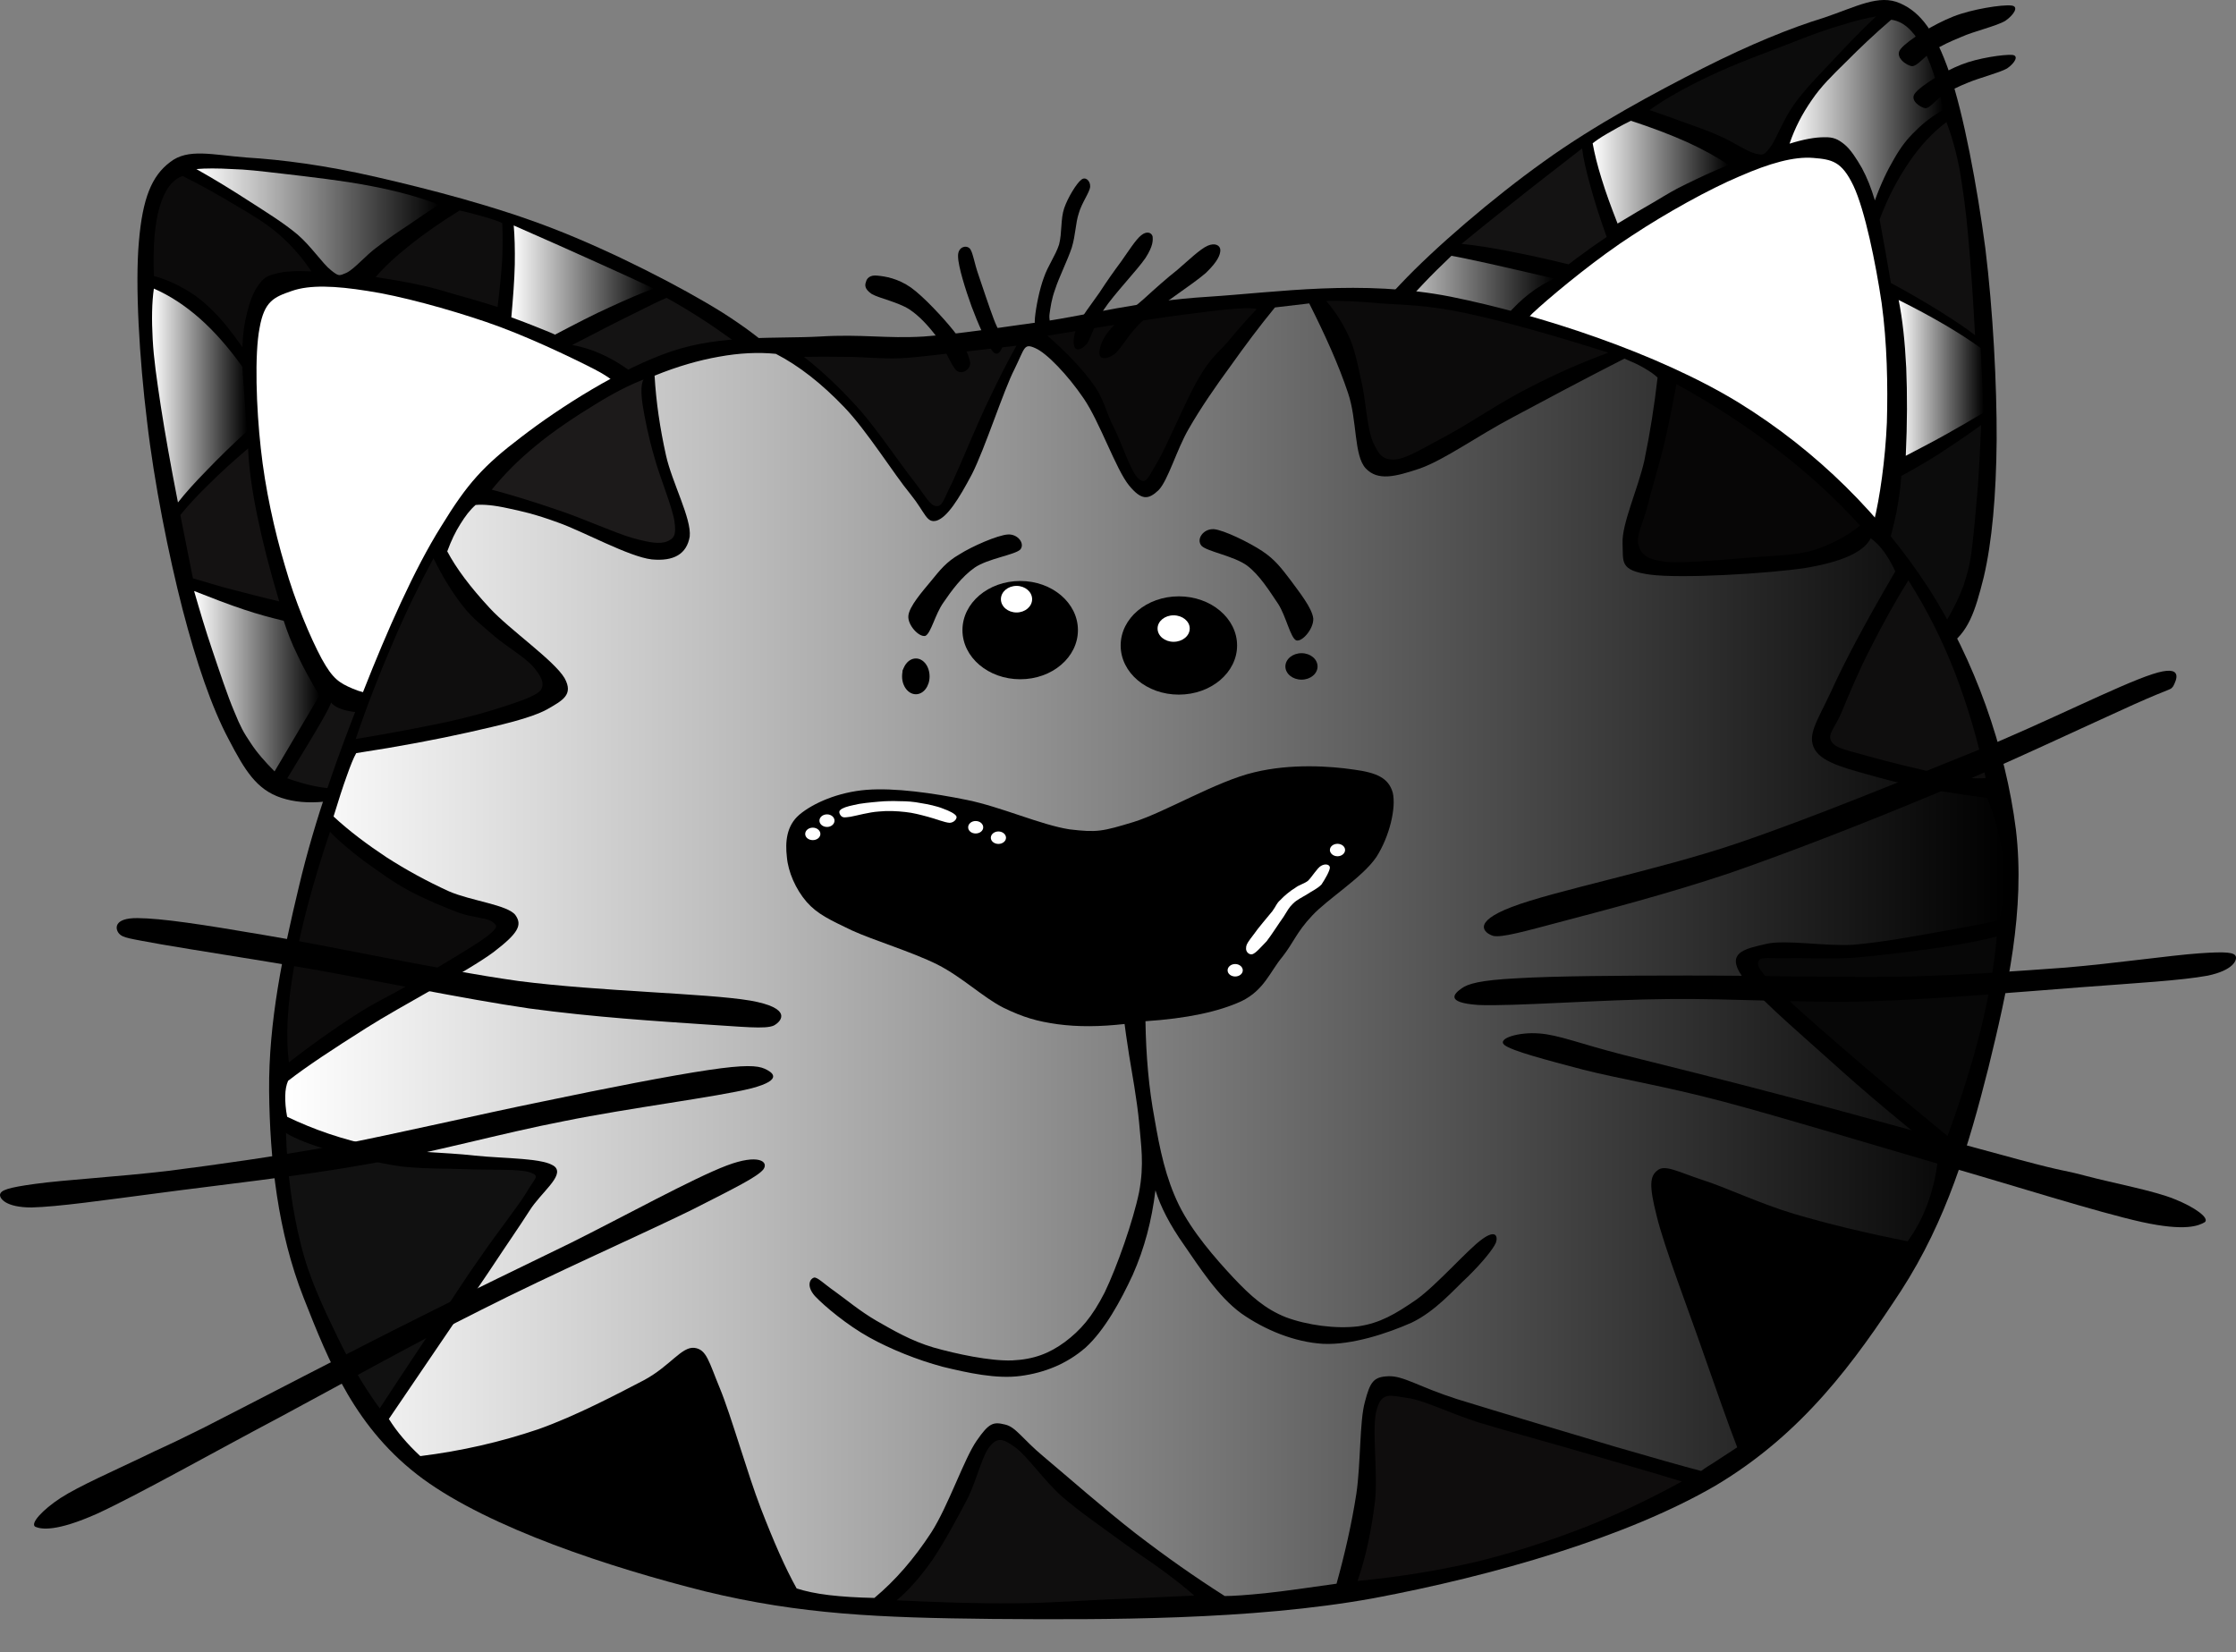 <?xml version="1.0"?><svg width="480.638" height="355.117" xmlns="http://www.w3.org/2000/svg">
 <rect width="100%" height="100%" fill="#808080" stroke="none"/>
 <title>Kitty</title>
 <defs>
  <linearGradient id="svg_1">
   <stop offset="0" stop-color="#FF0000"/>
   <stop offset="1" stop-color="#00ffff"/>
  </linearGradient>
  <linearGradient id="svg_2">
   <stop offset="0" stop-color="#ffffff"/>
   <stop offset="1" stop-color="#000000"/>
  </linearGradient>
  <linearGradient id="svg_3">
   <stop offset="0" stop-color="#ffffff"/>
   <stop offset="1" stop-color="#000000"/>
  </linearGradient>
  <linearGradient id="svg_4">
   <stop offset="0" stop-color="#ffffff"/>
   <stop offset="1" stop-color="#000000"/>
  </linearGradient>
  <linearGradient id="svg_5">
   <stop offset="0" stop-color="#ffffff"/>
   <stop offset="1" stop-color="#000000"/>
  </linearGradient>
  <linearGradient id="svg_6">
   <stop offset="0" stop-color="#ffffff"/>
   <stop offset="1" stop-color="#000000"/>
  </linearGradient>
  <linearGradient id="svg_7">
   <stop offset="0" stop-color="#ffffff"/>
   <stop offset="1" stop-color="#000000"/>
  </linearGradient>
  <linearGradient id="svg_8">
   <stop offset="0" stop-color="#ffffff"/>
   <stop offset="1" stop-color="#000000"/>
  </linearGradient>
  <linearGradient id="svg_9">
   <stop offset="0" stop-color="#ffffff"/>
   <stop offset="1" stop-color="#000000"/>
  </linearGradient>
  <linearGradient id="svg_10">
   <stop offset="0" stop-color="#ffffff"/>
   <stop offset="1" stop-color="#000000"/>
  </linearGradient>
 </defs>
 <g>
  <title>Layer 1</title>
  <path fill="black" fill-rule="evenodd" id="path5" d="m288.545,80.247c1.174,-5.255 5.179,-11.583 12.501,-19.185c7.271,-7.73 19.873,-18.547 30.817,-26.354c10.894,-7.857 24.007,-14.873 34.211,-20.052c10.154,-5.127 18.803,-8.648 26.047,-10.868c7.016,-2.373 11.761,-5.103 16.302,-3.086c4.439,1.938 7.552,6.097 10.613,14.924c3.062,8.878 5.97,24.466 7.729,37.808c1.634,13.292 2.475,29.21 2.424,41.149c-0.102,11.889 -0.994,21.915 -2.78,29.491c-1.862,7.399 -3.266,11.939 -7.96,15.001c-4.771,2.985 -11.454,4.006 -20.358,3.062l0,0c-10.357,-18.036 -24.363,-31.787 -42.705,-42.247c-18.47,-10.433 -40.359,-16.786 -66.841,-19.643l0,0z"/>
  <path fill="url(#svg_10)" fill-rule="evenodd" id="path7" d="m293.214,77.542c2.016,-3.52 4.516,-7.041 7.704,-10.842c3.138,-3.853 6.761,-7.628 11.072,-11.71l0,0c1.556,0.255 4.031,0.791 7.806,1.608c3.726,0.816 8.369,1.913 14.313,3.291l0,0c-3.647,1.632 -7.092,4.235 -10.229,7.909c-3.24,3.673 -6.021,8.189 -8.726,13.929l0,0c-5.995,-0.969 -10.689,-1.836 -14.389,-2.5c-3.724,-0.741 -6.147,-1.302 -7.551,-1.685l0,0z"/>
  <path fill="#141313" fill-rule="evenodd" id="path9" d="m340.079,31.902c-5.919,4.593 -10.995,8.521 -15.333,11.99c-4.336,3.444 -7.831,6.251 -10.586,8.521l0,0c2.883,0.306 6.198,0.791 10.051,1.556c3.852,0.74 8.139,1.658 12.96,2.857l0,0c1.097,-0.842 2.22,-1.708 3.647,-2.704c1.378,-1.046 2.857,-2.015 4.542,-3.188l0,0c-1.48,-4.133 -2.603,-7.653 -3.47,-10.842c-0.893,-3.24 -1.53,-5.868 -1.811,-8.19l0,0z"/>
  <path fill="url(#svg_7)" fill-rule="evenodd" id="path11" d="m350.564,25.958c-2.117,1.046 -3.801,2.015 -5.153,2.806c-1.378,0.791 -2.397,1.505 -3.062,2.041l0,0c0.408,2.245 1.021,4.771 1.939,7.679c0.867,2.857 2.04,6.046 3.418,9.567l0,0c2.985,-1.811 5.688,-3.393 8.215,-4.847c2.424,-1.454 4.107,-2.5 6.709,-3.725c2.603,-1.275 5.537,-2.653 8.904,-4.031l0,0c-2.449,-1.684 -5.409,-3.316 -8.878,-4.898c-3.52,-1.582 -7.551,-3.112 -12.092,-4.592l0,0z"/>
  <path fill="#0c0c0c" fill-rule="evenodd" id="path13" d="m354.569,23.662c3.495,-2.5 7.679,-4.847 12.935,-7.322c5.153,-2.525 13.266,-5.46 18.037,-7.322c4.693,-1.836 7.347,-2.78 10.306,-3.622c2.985,-0.944 5.357,-1.531 7.424,-1.862l0,0c-3.367,3.138 -6.353,6.301 -9.337,9.49c-3.011,3.189 -6.046,6.25 -8.316,9.465c-2.245,3.112 -3.75,7.321 -5.103,9.184c-1.352,1.684 -1.505,1.76 -3.214,1.326c-1.889,-0.459 -5,-2.653 -7.552,-3.725c-2.603,-1.173 -5.052,-2.015 -7.628,-2.934c-2.577,-0.943 -5,-1.836 -7.552,-2.678l0,0z"/>
  <path fill="url(#svg_8)" fill-rule="evenodd" id="path15" d="m406.51,4.248c-3.673,3.164 -6.812,6.148 -9.694,9.056c-2.934,2.883 -5.357,5.23 -7.373,8.215c-2.066,2.984 -3.622,5.969 -4.77,9.362l0,0c3.061,-0.944 5.535,-1.403 7.525,-1.378c1.913,-0.051 2.856,0.409 4.209,1.48c1.378,1.097 2.653,3.113 3.827,5.153c1.097,2.041 1.989,4.26 2.78,6.939l0,0c1.275,-3.521 2.653,-6.429 4.133,-8.93c1.403,-2.474 2.807,-4.312 4.592,-5.995c1.761,-1.811 3.725,-3.239 5.995,-4.566l0,0c-1.352,-6.2 -2.959,-10.792 -4.821,-14.057c-1.913,-3.238 -3.979,-4.999 -6.403,-5.279l0,0z"/>
  <path fill="#111010" fill-rule="evenodd" id="path17" d="m418.399,26.239c-3.036,2.295 -5.612,5.076 -8.036,8.623c-2.398,3.521 -4.541,7.525 -6.327,12.296l0,0c0.408,2.5 0.868,4.694 1.276,7.066c0.407,2.296 0.79,4.465 1.147,6.607l0,0c3.954,2.118 7.398,4.159 10.435,6.021c2.984,1.914 5.535,3.521 7.653,5.204l0,0c-0.435,-8.164 -0.919,-15.103 -1.454,-21.021c-0.511,-5.97 -1.148,-10.179 -1.813,-14.312c-0.789,-4.208 -1.784,-7.576 -2.881,-10.484l0,0z"/>
  <path fill="url(#svg_9)" fill-rule="evenodd" id="path19" d="m425.751,74.813l0.663,13.853l0,0c-2.449,1.454 -4.975,2.959 -7.781,4.516c-2.806,1.581 -5.766,3.112 -8.979,4.796l0,0c0.331,-7.118 0.331,-13.215 0.102,-18.878c-0.28,-5.664 -0.791,-10.409 -1.633,-14.618l0,0c3.75,1.862 6.99,3.622 10.001,5.383c2.959,1.759 5.408,3.315 7.627,4.948l0,0z"/>
  <path fill="#0c0c0c" fill-rule="evenodd" id="path21" d="m425.848,91.369c-0.179,4.465 -0.383,8.776 -0.714,13.419c-0.383,4.566 -0.867,10.204 -1.353,13.853c-0.484,3.495 -0.97,4.848 -1.735,7.296c-0.893,2.398 -2.066,4.822 -3.521,7.271l0,0l-13.342,-13.47l0,0c1.021,-3.495 1.837,-6.608 2.448,-9.542c0.562,-2.959 0.919,-5.562 1.071,-7.908l0,0c2.348,-1.225 4.874,-2.73 7.782,-4.516c2.885,-1.887 5.971,-3.928 9.364,-6.403l0,0z"/>
  <path fill="#ffffff" fill-rule="evenodd" id="path23" d="m403.168,121.779c-0.612,1.148 -1.939,2.169 -4.082,3.062c-2.169,0.867 -5.128,1.607 -8.878,2.22l0,0c1.99,2.066 3.75,4.184 5.18,6.353c1.402,2.168 2.576,4.312 3.418,6.53l0,0c2.423,0.766 4.924,0.816 7.908,0.052c2.959,-0.816 5.995,-2.348 9.516,-4.694l0,0c-4.388,-4.312 -7.628,-7.475 -9.821,-9.771c-2.195,-2.273 -3.241,-3.523 -3.241,-3.752l0,0z"/>
  <path fill="#ffffff" fill-rule="evenodd" id="path25" d="m387.632,123.896c4.362,-0.638 7.653,-1.888 10.255,-3.852c2.501,-1.99 3.546,-3.036 4.898,-7.857c1.275,-5.001 2.475,-13.496 2.807,-21.354c0.229,-7.959 0.051,-17.143 -1.123,-25.69c-1.275,-8.572 -3.597,-20 -6.071,-25.23c-2.525,-5.255 -4.592,-5.638 -8.648,-5.97c-4.133,-0.332 -9.338,1.123 -15.817,3.954c-6.556,2.756 -15.843,7.935 -23.036,12.68c-7.322,4.72 -15.69,11.582 -20.078,15.485c-4.311,3.776 -3.878,4.745 -5.791,7.322c-1.99,2.576 -3.928,5.103 -5.918,7.857l0,0c8.266,2.398 15.842,5.077 23.139,7.934c7.271,2.781 13.75,5.357 20.128,9.21c6.327,3.877 13.189,9.644 17.526,13.954c4.209,4.286 6.785,8.037 7.729,11.557l0,0z"/>
  <path fill-rule="evenodd" id="path31" d="m415.668,10.855c1.658,-1.072 3.419,-1.888 5.971,-2.934c2.576,-1.174 7.551,-2.321 9.413,-3.443c1.786,-1.225 3.062,-3.139 1.275,-3.292c-1.964,-0.23 -8.521,0.791 -12.475,2.372c-4.107,1.608 -9.694,5.026 -11.251,6.915c-1.53,1.734 1.25,3.673 2.424,3.75c1.2,-0.025 2.781,-2.296 4.643,-3.368l0,0z"/>
  <path fill-rule="evenodd" id="path33" d="m417.914,20.294c1.506,-0.918 2.985,-1.684 5.23,-2.577c2.296,-0.969 6.633,-2.066 8.291,-3.01c1.607,-1.097 2.628,-2.755 1.098,-2.908c-1.786,-0.128 -7.398,0.663 -10.945,2.091c-3.622,1.403 -8.521,4.414 -9.873,6.072c-1.377,1.582 1.098,3.138 2.118,3.291c1.045,0.078 2.474,-2.091 4.081,-2.959l0,0z"/>
  <path fill="black" fill-rule="evenodd" id="path35" d="m172.188,82.797c-2.398,-4.847 -7.934,-9.898 -16.812,-15.562c-9.005,-5.638 -23.828,-13.19 -36.303,-18.037c-12.577,-4.898 -26.965,-8.571 -38.063,-11.123c-11.123,-2.576 -20.46,-3.75 -27.91,-4.209c-7.449,-0.561 -12.705,-2.066 -16.557,0.995c-3.929,2.959 -5.893,7.755 -6.684,17.042c-0.842,9.363 0.102,25.23 1.735,38.547c1.53,13.317 4.668,28.931 7.653,40.538c2.985,11.48 6.25,21.047 9.898,27.909c3.495,6.71 5.995,10.843 11.353,12.603c5.357,1.761 12.093,1.098 20.511,-1.989l0,0c5.612,-20.001 15.792,-36.762 31.124,-51.38c15.332,-14.618 35.054,-26.098 60.055,-35.334l0,0z"/>
  <path fill="#141313" fill-rule="evenodd" id="path37" d="m166.984,81.318c-2.882,-2.909 -6.122,-5.791 -10.128,-8.648c-4.031,-2.908 -8.418,-5.791 -13.572,-8.648l0,0c-1.455,0.587 -3.75,1.735 -7.169,3.444c-3.47,1.684 -7.679,3.877 -13.113,6.684l0,0c3.929,0.714 7.883,2.373 11.863,5.179c3.929,2.781 7.883,6.505 11.863,11.378l0,0c5.587,-2.449 9.873,-4.362 13.343,-5.944c3.393,-1.583 5.663,-2.731 6.913,-3.445l0,0z"/>
  <path fill="url(#svg_5)" fill-rule="evenodd" id="path39" d="m110.425,48.459c6.837,3.011 12.73,5.613 17.782,7.909c5.025,2.245 9.107,4.133 12.347,5.664l0,0c-2.755,0.97 -5.816,2.321 -9.388,3.955c-3.623,1.632 -7.475,3.647 -11.863,5.944l0,0c-1.224,-0.587 -2.653,-1.097 -4.184,-1.735c-1.632,-0.637 -3.265,-1.301 -5.204,-1.99l0,0c0.383,-4.363 0.664,-8.011 0.74,-11.353c0.051,-3.343 -0.026,-6.072 -0.23,-8.394l0,0z"/>
  <path fill="#0f0e0e" fill-rule="evenodd" id="path41" d="m98.792,45.245c2.271,0.485 4.133,1.046 5.689,1.479c1.53,0.434 2.653,0.842 3.469,1.225l0,0c0.127,2.271 0.127,4.873 0,7.909c-0.204,3.01 -0.536,6.352 -0.995,10.128l0,0c-3.367,-1.072 -6.378,-1.939 -9.133,-2.705c-2.883,-0.841 -4.541,-1.378 -7.424,-1.99c-2.934,-0.664 -6.021,-1.173 -9.643,-1.735l0,0c1.913,-2.245 4.388,-4.516 7.423,-6.914c3.037,-2.448 6.481,-4.821 10.614,-7.397l0,0z"/>
  <path fill="url(#svg_4)" fill-rule="evenodd" id="path43" d="m94.354,43.995c-3.98,-1.531 -8.725,-2.883 -14.338,-3.954c-5.74,-1.148 -14.159,-2.118 -19.261,-2.705c-5.103,-0.587 -7.807,-0.918 -10.868,-0.995c-3.112,-0.178 -5.638,-0.178 -7.679,0l0,0c3.979,2.245 7.679,4.516 11.378,6.914c3.648,2.347 7.373,4.643 10.383,7.169c2.908,2.5 5.332,6.199 7.168,7.653c1.735,1.377 1.735,1.25 3.444,0.51c1.659,-0.842 4.159,-3.802 6.429,-5.434c2.168,-1.684 4.388,-3.214 6.659,-4.694c2.22,-1.505 4.414,-3.062 6.685,-4.464l0,0z"/>
  <path fill="#0c0b0b" fill-rule="evenodd" id="path45" d="m39.249,37.821c4.312,2.168 8.113,4.311 11.607,6.429c3.47,2.041 6.429,3.801 9.159,6.174c2.678,2.347 4.949,4.949 6.913,7.908l0,0c-3.214,-0.153 -5.766,-0.024 -7.653,0.485c-1.913,0.459 -2.729,1.02 -3.725,2.475c-1.071,1.403 -1.888,3.648 -2.449,5.944c-0.586,2.271 -0.918,4.643 -0.995,7.398l0,0c-2.143,-3.062 -4.133,-5.613 -6.174,-7.654c-2.118,-2.117 -3.776,-3.418 -5.944,-4.694c-2.168,-1.275 -4.439,-2.295 -6.914,-2.959l0,0c-0.229,-6.404 0.179,-11.148 1.225,-14.822c1.072,-3.623 2.628,-5.817 4.95,-6.684l0,0z"/>
  <path fill="url(#svg_3)" fill-rule="evenodd" id="path47" d="m33.075,62.031c3.393,1.48 6.684,3.623 9.873,6.429c3.189,2.832 6.174,6.225 9.159,10.383l0,0c0.102,2.5 0.357,4.796 0.484,7.169c0.205,2.271 0.281,4.49 0.51,6.658l0,0c-3.368,3.087 -6.123,5.791 -8.648,8.419c-2.5,2.551 -4.567,4.821 -6.2,6.914l0,0c-1.582,-8.087 -2.781,-14.848 -3.699,-20.767c-0.893,-5.944 -1.505,-10.103 -1.734,-14.337c-0.23,-4.21 -0.179,-7.832 0.255,-10.868l0,0z"/>
  <path fill="#141212" fill-rule="evenodd" id="path49" d="m38.764,110.708l2.704,13.598l0,0c2.705,0.765 5.485,1.684 8.648,2.475c3.087,0.765 6.353,1.684 9.899,2.474l0,0c-2.042,-6.811 -3.572,-12.781 -4.694,-18.291c-1.148,-5.511 -1.812,-10.333 -1.99,-14.567l0,0c-3.24,2.755 -5.944,5.205 -8.394,7.653c-2.499,2.422 -4.464,4.539 -6.173,6.658l0,0z"/>
  <path fill="url(#svg_6)" fill-rule="evenodd" id="path51" d="m41.723,127.035c1.225,4.26 2.475,8.47 3.955,12.832c1.479,4.362 3.24,9.72 4.694,13.113c1.326,3.265 1.99,4.464 3.469,6.658c1.403,2.168 3.164,4.133 5.179,6.174l0,0l9.644,-16.302l0,0c-1.888,-3.164 -3.418,-5.944 -4.694,-8.648c-1.352,-2.755 -2.245,-5.128 -2.985,-7.424l0,0c-2.627,-0.638 -5.408,-1.353 -8.648,-2.449c-3.241,-1.072 -6.711,-2.424 -10.614,-3.954l0,0z"/>
  <path fill="#141313" fill-rule="evenodd" id="path53" d="m71.138,150.99c0.816,0.995 2.347,1.658 4.694,1.99c2.296,0.331 5.306,0.331 9.133,0l0,0c-1.479,2.525 -2.602,4.924 -3.469,7.397c-0.893,2.449 -1.429,4.771 -1.709,7.169l0,0c-2.143,1.327 -4.668,2.016 -7.679,1.965c-3.036,-0.077 -6.455,-0.816 -10.358,-2.22l0,0c3.214,-5.281 5.562,-9.107 7.143,-11.863c1.582,-2.729 2.296,-4.209 2.245,-4.438l0,0z"/>
  <path fill="#ffffff" fill-rule="evenodd" id="path55" d="m86.7,149.255c-4.414,0.459 -7.908,0.051 -10.868,-1.225c-2.934,-1.251 -4.312,-2.117 -6.684,-6.43c-2.449,-4.566 -5.74,-12.348 -7.909,-20c-2.271,-7.603 -4.26,-16.659 -5.179,-25.206c-0.97,-8.623 -1.377,-20.256 -0.255,-25.945c1.021,-5.715 3.061,-6.582 6.914,-7.909c3.852,-1.352 9.286,-1.123 16.302,0c6.99,1.046 17.22,3.852 25.46,6.658c8.138,2.756 18.036,7.476 23.215,10.128c5.051,2.602 4.898,3.673 7.424,5.689c2.5,2.015 5.051,3.979 7.653,6.173l0,0c-7.5,4.363 -14.108,8.776 -20.511,13.343c-6.403,4.49 -12.169,8.521 -17.297,13.853c-5.23,5.306 -10.51,12.577 -13.572,17.781c-3.06,5.181 -4.591,9.442 -4.693,13.09l0,0z"/>
  <path fill="black" fill-rule="evenodd" id="path67" d="m224.028,69.149c-10.23,1.403 -17.552,2.602 -25.512,3.189c-8.062,0.484 -13.24,-0.561 -22.322,0c-9.184,0.51 -21.124,-0.459 -31.889,3.189c-10.817,3.648 -23.879,11.965 -32.196,18.368c-8.266,6.276 -11.633,10.026 -17.271,19.235c-5.791,9.21 -11.608,22.425 -16.761,35.512c-5.204,13.012 -10.409,27.451 -13.827,41.941c-3.444,14.389 -6.531,29.032 -6.404,43.931c0.153,14.821 1.862,30.308 7.398,44.39c5.51,13.98 11.174,28.318 25.665,38.981c14.542,10.612 40.053,19.006 60.691,24.185c20.512,4.976 37.527,5.664 61.661,5.919c24.109,0.179 55.742,0.307 81.917,-4.439c26.072,-4.897 54.39,-13.087 73.523,-24.185c18.93,-11.25 30.053,-26.838 39.951,-41.94c9.796,-15.154 14.541,-31.2 18.751,-47.859c4.106,-16.761 7.984,-33.956 5.918,-51.304c-2.22,-17.449 -8.802,-36.328 -18.751,-51.813c-10.103,-15.511 -23.751,-29.389 -40.946,-39.977c-17.373,-10.586 -42.526,-18.801 -61.687,-22.679c-19.209,-3.801 -37.527,-0.944 -52.298,0c-14.794,0.916 -25.356,3.851 -35.611,5.356l0,0z"/>
  <path fill="url(#svg_2)" fill-rule="evenodd" id="path69" d="m102.236,108.539c-1.225,1.071 -2.22,2.398 -3.266,4.082c-1.046,1.633 -1.99,3.597 -2.832,5.894l0,0c1.938,3.647 4.898,7.627 9.158,12.22c4.26,4.617 13.878,11.275 16.073,15.052c1.964,3.571 -0.434,4.771 -3.853,6.734c-3.521,1.889 -9.847,3.317 -16.71,4.873c-6.863,1.53 -14.874,3.062 -24.236,4.49l0,0c-0.562,0.995 -1.199,2.551 -2.015,4.872c-0.842,2.297 -1.761,5.179 -2.858,8.751l0,0c3.444,3.188 7.246,6.021 11.404,8.775c4.209,2.705 8.725,5.18 13.444,7.322c4.618,2.015 12.577,2.883 14.235,5.076c1.531,2.144 0.664,3.878 -4.668,7.96c-5.51,4.107 -19.822,11.531 -27.297,16.276c-7.398,4.669 -12.959,8.342 -16.888,11.403l0,0c-0.383,0.868 -0.587,1.914 -0.612,3.24c-0.025,1.25 0.077,2.78 0.408,4.49l0,0c5.842,2.806 11.888,4.872 18.726,6.301c6.76,1.353 14.975,1.275 21.583,2.041c6.556,0.689 15.179,0.459 17.296,2.449c1.914,1.965 -3.061,5.511 -5.485,9.362c-2.398,3.75 -4.005,5.971 -8.955,13.445c-5.127,7.525 -12.067,17.781 -21.302,31.354l0,0c0.893,1.402 1.786,2.653 2.985,4.056c1.123,1.327 2.347,2.603 3.775,3.929l0,0c8.955,-1.122 17.169,-3.01 25.333,-5.765c8.087,-2.858 17.067,-7.604 22.807,-10.588c5.562,-3.011 8.036,-7.22 10.766,-6.914c2.653,0.307 3.113,2.96 5.511,8.751c2.373,5.74 5.944,18.394 8.75,25.665c2.781,7.193 5.255,12.857 7.73,17.296l0,0c1.811,0.587 4.158,1.098 6.939,1.429c2.832,0.332 5.995,0.536 9.771,0.612l0,0c4.515,-3.775 8.521,-8.394 12.22,-14.057c3.674,-5.715 7.067,-15.868 9.771,-19.746c2.679,-3.878 3.597,-4.081 6.097,-3.47c2.348,0.536 3.623,3.011 8.342,6.939c4.721,3.954 13.139,11.353 19.746,16.48c6.506,5 12.781,9.413 19.134,13.444l0,0c1.837,0 4.72,-0.204 8.75,-0.612c4.081,-0.434 8.979,-1.147 15.282,-2.041l0,0c1.785,-6.429 3.238,-12.781 4.26,-19.337c0.969,-6.634 0.664,-15.511 1.836,-19.746c1.123,-4.261 1.813,-5.408 5.104,-5.511c3.214,-0.103 6.582,2.321 14.643,4.897c8.113,2.526 24.926,7.526 33.804,10.18c8.801,2.552 14.949,4.312 18.725,5.281l0,0c0.383,-0.256 1.071,-0.791 2.449,-1.607c1.301,-0.867 3.036,-1.99 5.307,-3.47l0,0c-2.092,-5.383 -4.414,-12.169 -7.348,-20.46c-2.908,-8.444 -8.394,-22.705 -9.975,-29.313c-1.658,-6.531 -1.454,-8.547 0.204,-9.771c1.557,-1.327 4.643,0.433 9.566,2.041c4.949,1.556 12.221,5.051 19.746,7.321c7.372,2.168 15.485,4.133 24.439,5.893l0,0c1.862,-2.551 3.317,-5.331 4.465,-8.546c1.123,-3.266 1.837,-6.658 2.245,-10.587l0,0c-8.368,-6.633 -15.97,-13.011 -23.19,-19.542c-7.296,-6.607 -17.398,-15.052 -19.771,-19.337c-2.322,-4.287 1.785,-4.95 5.918,-5.92c4.133,-0.943 12.373,0.536 18.521,0.204c6.046,-0.51 12.373,-1.684 17.705,-2.627c5.281,-0.944 9.797,-1.735 13.853,-2.653l0,0c0.944,-4.261 1.25,-8.444 0.816,-12.857c-0.484,-4.414 -1.607,-8.827 -3.47,-13.445l0,0c-9.21,-1.147 -16.812,-2.576 -23.011,-4.286c-6.251,-1.785 -12.271,-3.035 -14.031,-6.097c-1.761,-3.112 0.51,-6.071 3.469,-12.424c2.909,-6.454 7.449,-14.976 13.827,-25.868l0,0c-0.766,-1.71 -1.581,-3.036 -2.448,-4.261c-0.894,-1.225 -1.837,-2.144 -2.832,-2.857l0,0c-1.53,2.959 -6.123,5.051 -14.057,6.378c-8.087,1.225 -26.762,2.321 -33.395,1.429c-6.607,-0.919 -5.715,-2.704 -5.894,-6.735c-0.179,-4.158 3.316,-11.735 4.669,-17.705c1.25,-6.021 2.168,-11.889 2.857,-17.909l0,0c-0.74,-0.74 -1.658,-1.327 -2.857,-2.041c-1.25,-0.74 -2.576,-1.327 -4.261,-2.042l0,0c-8.75,4.465 -16.658,8.674 -24.031,12.628c-7.476,3.929 -14.618,9.108 -19.95,10.996c-5.332,1.785 -9.006,2.704 -11.607,0c-2.628,-2.781 -1.812,-10.383 -3.852,-16.303c-2.017,-6.02 -4.822,-12.219 -8.317,-19.184l0,0l-7.373,0.867l0,0c-3.368,4.107 -6.429,8.215 -9.567,12.628c-3.163,4.312 -6.377,8.955 -8.954,13.444c-2.603,4.465 -4.438,11.098 -6.505,13.215c-2.195,2.066 -3.648,2.22 -6.328,-1.021c-2.805,-3.419 -6.326,-13.726 -9.77,-18.726c-3.393,-5 -7.934,-9.745 -10.383,-10.792c-2.5,-1.123 -2.221,-0.051 -4.465,4.49c-2.347,4.541 -6.353,17.093 -9.159,22.603c-2.883,5.459 -5.306,9.21 -7.551,9.975c-2.245,0.638 -2.398,-1.632 -5.689,-5.714c-3.418,-4.107 -9.414,-13.726 -14.261,-18.726c-4.847,-5.051 -9.694,-8.853 -14.644,-11.403l0,0c-3.852,-0.383 -7.857,-0.178 -12.22,0.613c-4.362,0.765 -8.98,2.091 -13.853,4.082l0,0c0.332,5.689 1.148,11.225 2.449,17.093c1.276,5.816 5.536,13.648 5.103,17.5c-0.638,3.725 -3.393,5.357 -8.164,4.898c-4.898,-0.562 -14.898,-6.098 -20.154,-7.934c-5.153,-1.889 -7.935,-2.449 -10.792,-3.063c-2.956,-0.656 -5.226,-0.859 -6.91,-0.706l0,0z"/>
  <path fill="black" fill-rule="evenodd" id="path71" d="m195.256,132.386c0.153,-2.015 3.062,-5.306 4.898,-7.525c1.862,-2.271 3.24,-4.082 6.097,-5.715c2.73,-1.734 8.164,-4.107 10.384,-4.26c2.167,-0.153 3.775,2.015 2.653,3.265c-1.275,1.148 -6.99,1.939 -9.771,3.853c-2.755,1.913 -5,4.975 -6.735,7.526c-1.76,2.474 -2.653,6.556 -3.853,7.143c-1.351,0.382 -3.852,-2.297 -3.673,-4.287l0,0z"/>
  <path fill-rule="evenodd" id="path73" d="m282.294,132.954c-0.229,-2.271 -3.137,-5.843 -4.896,-8.267c-1.939,-2.525 -3.317,-4.413 -6.098,-6.25c-2.781,-1.837 -8.24,-4.516 -10.384,-4.694c-2.245,-0.127 -3.853,2.144 -2.652,3.572c1.224,1.25 6.913,2.168 9.771,4.234c2.756,2.066 4.898,5.587 6.734,8.291c1.685,2.653 2.604,7.22 3.853,7.807c1.275,0.408 3.776,-2.5 3.672,-4.693l0,0z"/>
  <path fill="black" fill-rule="evenodd" id="path75" d="m193.975,144.644c0,0.747 0.424,1.35 0.953,1.35c0.53,0 0.961,-0.603 0.961,-1.35c0,-0.736 -0.431,-1.339 -0.961,-1.339c-0.53,0 -0.953,0.603 -0.953,1.339l0,0z"/>
  <path fill="black" fill-rule="evenodd" id="path77" d="m276.3,143.26c0,1.556 1.557,2.831 3.47,2.831c1.913,0 3.443,-1.275 3.443,-2.831c0,-1.582 -1.53,-2.858 -3.443,-2.858c-1.913,0 -3.47,1.276 -3.47,2.858l0,0z"/>
  <path fill-rule="evenodd" id="path79" d="m240.89,138.745c0,5.842 5.587,10.562 12.5,10.562c6.914,0 12.527,-4.72 12.527,-10.562c0,-5.843 -5.613,-10.562 -12.527,-10.562c-6.913,0 -12.5,4.719 -12.5,10.562l0,0z"/>
  <path fill="#ffffff" fill-rule="evenodd" id="path81" d="m248.825,135.096c0,1.582 1.53,2.857 3.443,2.857c1.913,0 3.47,-1.275 3.47,-2.857c0,-1.557 -1.557,-2.832 -3.47,-2.832c-1.913,0 -3.443,1.276 -3.443,2.832l0,0z"/>
  <path fill="black" fill-rule="evenodd" id="path83" d="m206.884,135.443c0,5.842 5.562,10.562 12.424,10.562c6.862,0 12.398,-4.72 12.398,-10.562c0,-5.842 -5.536,-10.562 -12.398,-10.562c-6.862,0 -12.424,4.72 -12.424,10.562l0,0z"/>
  <path fill="#ffffff" fill-rule="evenodd" id="path85" d="m215.15,128.794c0,1.582 1.505,2.857 3.367,2.857c1.837,0 3.342,-1.275 3.342,-2.857c0,-1.581 -1.505,-2.857 -3.342,-2.857c-1.862,0 -3.367,1.276 -3.367,2.857l0,0z"/>
  <path fill="#1c1a1a" fill-rule="evenodd" id="path91" d="m138.335,81.573c-3.214,1.25 -6.582,2.985 -10.485,5.408c-3.979,2.424 -8.929,5.689 -12.679,8.827c-3.75,3.061 -6.812,6.174 -9.464,9.439l0,0c4.617,1.25 9.337,2.704 14.439,4.465c5.102,1.684 11.812,4.771 15.791,5.918c3.853,1.072 5.919,1.353 7.475,0.74c1.505,-0.663 1.99,-1.326 1.556,-4.362c-0.51,-3.215 -3.24,-9.694 -4.363,-13.929c-1.25,-4.287 -2.041,-8.342 -2.474,-11.098c-0.408,-2.806 -0.306,-4.541 0.204,-5.408l0,0z"/>
  <path fill="#0f0e0e" fill-rule="evenodd" id="path93" d="m93.174,119.994c1.99,4.03 4.006,7.296 6.25,10.179c2.143,2.781 4.388,4.413 6.939,6.658c2.526,2.118 6.506,4.49 8.215,6.43c1.607,1.913 2.653,3.571 1.658,5.076c-1.148,1.353 -4.566,2.398 -7.985,3.546c-3.419,1.098 -7.016,2.169 -12.271,3.316c-5.383,1.123 -11.761,2.373 -19.516,3.648l0,0c2.449,-7.245 5.077,-13.93 7.883,-20.46c2.781,-6.556 5.69,-12.552 8.827,-18.393l0,0z"/>
  <path fill="#0c0b0b" fill-rule="evenodd" id="path95" d="m70.934,178.796c1.99,2.066 4.414,4.083 7.271,6.251c2.883,2.041 6.225,4.541 9.745,6.429c3.47,1.837 7.73,3.623 10.817,4.771c2.959,0.995 6.072,1.098 7.066,1.888c0.944,0.816 1.607,0.97 -1.25,3.215c-3.01,2.245 -11.328,7.016 -16.098,9.975c-4.821,2.832 -7.959,4.133 -12.373,7.042c-4.414,2.856 -9.082,6.148 -14.006,9.975l0,0c-0.74,-5.612 -0.332,-12.373 1.123,-20.664c1.48,-8.345 3.98,-17.809 7.705,-28.882l0,0z"/>
  <path fill="#111111" fill-rule="evenodd" id="path97" d="m61.469,243.544c2.143,1.302 5.23,2.476 9.363,3.725c4.082,1.123 10.281,2.73 15.256,3.444c5,0.562 9.72,0.435 14.439,0.613c4.72,0.229 11.25,-0.153 13.496,0.714c2.117,0.766 0.995,1.071 -0.714,4.056c-1.786,2.985 -6.557,9.031 -9.771,13.726c-3.291,4.618 -5.792,8.597 -9.465,14.107c-3.699,5.562 -7.781,11.634 -12.45,18.803l0,0c-3.291,-4.516 -6.301,-9.567 -9.133,-15.46c-2.857,-5.944 -6.021,-12.425 -7.806,-19.746c-1.863,-7.322 -2.934,-15.281 -3.215,-23.982l0,0z"/>
  <path fill="#000000" fill-rule="evenodd" id="path99" d="m93.971,315.742c3.367,-0.204 7.296,-0.79 12.067,-1.964c4.668,-1.199 11.148,-2.934 16.097,-4.898c4.95,-2.092 9.644,-4.796 13.496,-6.938c3.827,-2.169 6.837,-4.234 9.133,-5.511c2.118,-1.352 2.679,-2.245 3.852,-2.194c1.072,-0.025 1.914,-0.28 3.011,2.398c1.071,2.679 2.245,9.312 3.52,13.699c1.225,4.312 2.603,8.7 3.75,12.271c0.995,3.495 1.403,5.816 2.705,8.929c1.326,3.011 2.984,6.123 5.178,9.337l0,0c-9.158,-1.53 -17.373,-3.418 -25.128,-5.383c-7.781,-2.066 -13.113,-3.494 -21.098,-6.76c-8.037,-3.343 -16.736,-7.603 -26.583,-12.986l0,0z"/>
  <path fill="#0f0e0e" fill-rule="evenodd" id="path101" d="m192.75,343.984c2.653,-2.22 5.179,-5.128 7.781,-8.827c2.5,-3.75 5.485,-9.261 7.577,-13.291c1.99,-4.185 3.087,-9.262 4.771,-11.098c1.607,-1.862 2.755,-1.531 5.306,0.306c2.552,1.786 6.276,7.245 10.078,10.587c3.801,3.316 8.57,6.557 12.348,9.338c3.621,2.704 6.811,4.693 9.566,6.76c2.703,1.99 4.847,3.725 6.53,5.204l0,0c-3.954,0.153 -8.979,0.46 -15.46,0.715c-6.633,0.179 -14.949,0.919 -23.164,0.943c-8.163,0.077 -16.48,-0.204 -25.333,-0.637l0,0z"/>
  <path fill="#0f0d0d" fill-rule="evenodd" id="path103" d="m291.812,339.825c1.836,-5.306 2.984,-10.919 3.75,-17.118c0.688,-6.275 -0.816,-16.071 0.407,-19.848c1.098,-3.725 2.883,-2.908 6.531,-2.372c3.647,0.484 8.776,3.163 15.384,5.281c6.633,2.015 16.429,4.668 23.878,6.862c7.322,2.143 13.802,3.979 19.746,5.816l0,0c-6.862,3.775 -13.802,7.066 -21.2,9.975c-7.475,2.857 -14.797,5.281 -22.935,7.271c-8.163,1.889 -16.556,3.266 -25.561,4.133l0,0z"/>
  <path fill="#000000" fill-rule="evenodd" id="path105" d="m408.143,269.924c-1.964,-0.179 -4.924,-0.74 -9.159,-1.888c-4.234,-1.226 -10.715,-3.113 -16.097,-4.873c-5.485,-1.786 -12.526,-4.082 -16.404,-5.511c-3.903,-1.505 -5.663,-3.394 -6.862,-3.215c-1.225,0.026 -1.429,0.587 -0.511,4.057c0.817,3.521 3.47,10.536 5.613,16.914c2.117,6.378 5,15.281 7.066,20.996c1.913,5.612 3.597,9.694 4.771,12.552l0,0c4.873,-4.286 9.235,-8.343 13.189,-12.45c3.954,-4.184 7.22,-7.475 10.383,-11.938c3.087,-4.465 5.664,-9.313 8.011,-14.644l0,0z"/>
  <path fill="#070707" fill-rule="evenodd" id="path107" d="m429.215,201.298c-3.112,0.816 -7.066,1.607 -12.245,2.372c-5.256,0.766 -13.063,1.761 -18.598,2.194c-5.588,0.331 -10.919,-0.025 -14.338,0.103c-3.444,0.076 -5.587,-0.408 -6.021,0.611c-0.536,0.97 0.535,2.348 3.521,5.511c2.984,3.163 8.291,7.756 14.542,13.189c6.199,5.408 13.648,11.582 22.552,18.904l0,0c3.035,-8.24 5.332,-15.792 7.168,-22.961c1.736,-7.218 2.91,-13.723 3.419,-19.923l0,0z"/>
  <path fill="#0f0e0e" fill-rule="evenodd" id="path109" d="m410.209,124.739c-2.985,4.796 -5.587,9.541 -8.011,14.337c-2.5,4.771 -5,10.766 -6.429,14.235c-1.505,3.393 -3.011,4.516 -2.066,6.123c0.97,1.53 3.827,1.913 7.883,3.112c3.979,1.122 11.71,3.062 15.996,3.853c4.184,0.765 7.296,1.071 9.235,0.815l0,0c-1.658,-8.214 -3.903,-15.562 -6.634,-22.73c-2.805,-7.168 -6.096,-13.649 -9.974,-19.745l0,0z"/>
  <path fill="#070606" fill-rule="evenodd" id="path111" d="m360.36,82.568c-0.867,4.668 -1.734,9.133 -2.806,13.598c-1.123,4.516 -2.628,9.337 -3.521,12.985c-0.919,3.546 -2.501,6.174 -1.786,8.189c0.663,1.938 1.786,2.959 6.021,3.443c4.21,0.332 13.93,-0.638 19.236,-1.045c5.204,-0.383 8.495,-0.409 12.245,-1.455c3.699,-1.173 7.092,-2.908 10.077,-5.306l0,0c-5.256,-5.792 -11.047,-11.124 -17.654,-16.2c-6.632,-5.127 -13.8,-9.796 -21.812,-14.209l0,0z"/>
  <path fill="#0c0b0b" fill-rule="evenodd" id="path113" d="m285.077,64.685c2.168,2.525 3.826,5.23 5.179,8.316c1.224,3.036 1.76,6.225 2.602,9.975c0.74,3.725 1.071,9.312 2.271,12.042c1.2,2.653 2.041,3.903 4.796,3.75c2.653,-0.255 6.354,-2.678 11.2,-5.204c4.847,-2.603 11.786,-7.373 17.653,-10.282c5.817,-3.01 11.327,-5.408 16.939,-7.475l0,0c-12.449,-3.954 -22.501,-6.76 -30.74,-8.521c-8.215,-1.735 -13.189,-1.735 -18.164,-2.066c-5.079,-0.459 -8.829,-0.637 -11.736,-0.535l0,0z"/>
  <path fill="#0a0909" fill-rule="evenodd" id="path115" d="m270.126,66.445c-1.199,-0.434 -5.46,-0.153 -12.986,0.842c-7.627,0.918 -18.061,2.577 -31.99,4.873l0,0c4.107,3.571 7.322,6.964 9.746,10.281c2.423,3.214 2.806,6.174 4.592,9.567c1.709,3.418 3.699,9.771 5.383,10.996c1.557,1.173 1.888,-0.332 4.056,-3.929c2.118,-3.674 6.174,-13.496 8.726,-17.756c2.475,-4.337 4.056,-5.332 6.225,-7.806c2.116,-2.527 4.106,-4.849 6.248,-7.068l0,0z"/>
  <path fill="#0f0e0e" fill-rule="evenodd" id="path117" d="m172.801,76.706c2.653,-0.051 5.664,-0.051 9.133,0c3.52,0 7.398,0.459 11.531,0.306c4.031,-0.204 8.087,-0.816 12.373,-1.25c4.159,-0.459 8.342,-0.944 12.654,-1.454l0,0c-2.271,4.005 -4.388,8.342 -6.735,13.292c-2.322,5 -5.332,12.398 -7.067,16.097c-1.837,3.521 -1.99,5.154 -3.418,5.103c-1.403,-0.128 -2.347,-2.194 -5,-5.613c-2.832,-3.572 -7.526,-10.587 -11.429,-15.052c-3.955,-4.439 -7.935,-8.215 -12.042,-11.429l0,0z"/>
  <path fill-rule="evenodd" id="path139" d="m161.27,215.075c-9.363,-1.582 -32.272,-1.939 -49.824,-4.209c-17.603,-2.476 -40.818,-7.604 -54.595,-9.874c-13.75,-2.347 -22.067,-3.597 -27.297,-3.647c-5.179,-0.051 -4.847,2.347 -3.929,3.367c0.842,0.893 2.041,0.995 9.005,2.271c6.99,1.225 19.031,3.035 32.374,5.332c13.266,2.348 32.578,6.378 46.711,8.444c14.057,1.913 28.241,2.78 37.145,3.393c8.776,0.536 13.674,1.123 15.485,0.281c1.711,-0.92 4.058,-3.752 -5.075,-5.358l0,0z"/>
  <path fill-rule="evenodd" id="path141" d="m36.314,251.658c10.741,-1.378 21.94,-2.934 35.461,-5.357c13.496,-2.603 31.456,-6.812 45.028,-9.566c13.521,-2.832 27.374,-5.536 35.461,-6.735c7.883,-1.174 10.536,-0.969 12.092,-0.28c1.454,0.662 4.388,2.296 -2.806,4.209c-7.424,1.862 -26.251,4.209 -40.231,7.041c-13.955,2.705 -27.858,6.684 -42.502,9.287c-14.694,2.627 -32.629,4.565 -44.747,6.198c-12.143,1.582 -21.48,2.935 -27.297,3.087c-5.613,0 -6.914,-1.989 -6.761,-2.806c0.204,-0.894 1.557,-1.454 7.603,-2.271c6.224,-0.868 17.806,-1.507 28.699,-2.807l0,0z"/>
  <path fill="black" fill-rule="evenodd" id="path143" d="m43.917,306.813c9.95,-5.051 32.297,-16.735 45.589,-23.343c13.189,-6.684 21.965,-10.816 33.216,-16.327c11.174,-5.562 26.43,-13.954 33.471,-16.607c6.862,-2.603 9.133,-0.843 7.883,0.842c-1.301,1.556 -5.434,3.647 -15.46,8.725c-10.281,5.051 -30.18,13.853 -45.027,21.379c-14.924,7.448 -29.44,15.639 -43.344,23.088c-13.955,7.372 -30.537,16.735 -39.415,20.816c-8.725,3.878 -11.888,3.343 -13.215,2.807c-1.25,-0.663 1.556,-3.673 5.357,-6.174c3.954,-2.576 12.144,-6.174 17.45,-8.726c5.179,-2.551 3.545,-1.53 13.495,-6.48l0,0z"/>
  <path fill-rule="evenodd" id="path145" d="m324.925,194.971c8.801,-3.419 31.302,-7.908 48.114,-13.571c16.812,-5.689 36.584,-13.93 51.737,-20.002c15.026,-6.147 30.664,-14.133 37.858,-16.48c7.042,-2.321 5.103,1.429 4.516,2.577c-0.766,0.97 0.102,0.103 -8.419,3.903c-8.699,3.903 -27.884,12.96 -42.502,19.107c-14.694,6.123 -30.767,12.424 -44.287,17.118c-13.521,4.541 -27.272,8.088 -35.844,10.358c-8.547,2.271 -13.266,3.597 -15.129,3.188c-1.86,-0.586 -4.768,-2.88 3.956,-6.198l0,0z"/>
  <path fill-rule="evenodd" id="path147" d="m444.012,207.982c-10.919,0.766 -22.067,1.684 -35.793,1.965c-13.801,0.204 -32.271,-0.307 -46.047,-0.255c-13.828,0 -28.013,0.102 -36.073,0.587c-8.037,0.407 -10.563,1.198 -11.914,2.168c-1.455,1.021 -3.827,3.062 3.597,3.571c7.475,0.332 26.634,-1.174 40.844,-1.275c14.133,-0.152 28.599,0.893 43.497,0.484c14.898,-0.51 32.782,-2.066 45.078,-3.01c12.118,-0.919 21.66,-1.454 27.349,-2.5c5.562,-1.174 6.302,-3.343 6.046,-4.133c-0.306,-0.843 -1.888,-1.097 -7.908,-0.664c-6.2,0.435 -17.858,2.144 -28.676,3.062l0,0z"/>
  <path fill-rule="evenodd" id="path149" d="m434.012,249.259c-10.843,-2.883 -35.13,-9.693 -49.441,-13.444c-14.414,-3.826 -26.787,-6.837 -35.844,-9.133c-8.979,-2.297 -13.648,-4.234 -17.858,-4.541c-4.312,-0.357 -9.082,1.046 -7.525,2.449c1.582,1.301 9.031,3.239 16.939,5.332c7.935,2.015 17.093,3.418 30.129,6.862c13.011,3.47 31.94,9.235 47.145,13.648c15.104,4.337 33.293,10.128 42.86,12.245c9.439,2.066 12.245,0.766 13.521,0.025c1.071,-0.893 -2.245,-3.265 -6.506,-4.948c-4.312,-1.786 -13.291,-3.47 -18.878,-4.949c-5.588,-1.505 -3.904,-0.687 -14.542,-3.546l0,0z"/>
  <path fill-rule="evenodd" id="path151" d="m239.666,76.037c1.582,-1.353 2.985,-4.464 6.275,-7.373c3.24,-2.959 10.41,-7.5 13.241,-9.975c2.628,-2.526 3.112,-3.929 3.138,-4.898c0,-1.072 -1.174,-1.659 -2.73,-0.97c-1.606,0.688 -4.209,3.214 -6.53,5.204c-2.397,1.888 -4.72,3.98 -7.245,6.276c-2.576,2.245 -6.046,4.974 -7.653,7.092c-1.606,2.041 -2.066,4.184 -1.76,5.051c0.305,0.741 1.555,0.869 3.264,-0.407l0,0z"/>
  <path fill-rule="evenodd" id="path153" d="m233.697,73.817c0.943,-1.505 1.607,-4.286 3.648,-7.373c2.092,-3.164 7.04,-8.316 8.852,-10.944c1.734,-2.679 1.633,-3.878 1.557,-4.694c-0.256,-0.868 -1.302,-1.174 -2.449,-0.23c-1.174,0.918 -2.807,3.521 -4.312,5.638c-1.556,2.092 -3.036,4.184 -4.644,6.658c-1.633,2.373 -4.005,5.307 -4.847,7.424c-0.867,1.938 -0.867,3.903 -0.408,4.516c0.383,0.562 1.48,0.358 2.603,-0.995l0,0z"/>
  <path fill-rule="evenodd" id="path155" d="m205.685,79.71c-1.25,-1.02 -2.679,-5.153 -4.388,-7.373c-1.658,-2.194 -3.648,-4.414 -5.868,-5.868c-2.475,-1.557 -6.403,-2.347 -8.036,-3.266c-1.582,-1.071 -1.505,-1.938 -1.25,-2.602c0.153,-0.74 0.842,-1.556 2.475,-1.352c1.658,0.153 4.388,0.586 7.22,2.576c2.729,1.964 6.964,6.531 9.158,9.286c2.168,2.73 3.317,5.306 3.546,6.837c0.077,1.456 -1.658,2.605 -2.857,1.762l0,0z"/>
  <path fill-rule="evenodd" id="path157" d="m213.466,75.628c-1.225,-1.402 -3.368,-6.377 -4.644,-9.821c-1.275,-3.521 -2.857,-8.547 -2.883,-10.664c-0.102,-2.066 1.709,-2.525 2.475,-1.76c0.689,0.638 0.995,3.138 1.914,5.714c0.842,2.475 2.321,6.965 3.265,9.439c0.868,2.398 2.042,3.929 2.042,5.179c-0.052,1.148 -1.072,3.164 -2.169,1.913l0,0z"/>
  <path fill-rule="evenodd" id="path159" d="m223.289,72.338c-0.588,-0.332 -1.021,-2.015 -0.816,-4.082c0.203,-2.143 0.943,-6.021 1.912,-8.598c0.894,-2.603 2.475,-4.669 3.266,-7.092c0.664,-2.551 0.307,-5.485 1.098,-7.806c0.791,-2.322 2.704,-5.408 3.674,-6.123c0.893,-0.765 1.989,0.229 1.912,1.505c-0.102,1.199 -1.836,3.496 -2.448,5.715c-0.714,2.168 -0.663,4.592 -1.505,7.373c-0.919,2.755 -2.756,6.403 -3.547,8.877c-0.842,2.296 -1.02,4.006 -1.225,5.333c-0.178,1.25 0.281,1.964 0,2.729c-0.409,0.817 -1.837,2.424 -2.321,2.169l0,0z"/>
  <path fill="black" fill-rule="evenodd" id="path161" d="m241.735,220.106c-5.293,0.594 -10.001,0.642 -14.392,0.049c-4.415,-0.619 -7.366,-1.46 -11.684,-3.565c-4.391,-2.229 -8.781,-6.536 -14.197,-9.284c-5.537,-2.747 -13.586,-5.149 -18.319,-7.302c-4.733,-2.278 -7.416,-3.492 -9.733,-6.115c-2.39,-2.748 -4.001,-6.512 -4.268,-9.681c-0.366,-3.194 -0.122,-6.709 2.708,-9.11c2.928,-2.451 8.269,-4.829 14.416,-5.323c6.05,-0.47 14.221,0.668 21.613,2.179c7.318,1.485 15.904,5.372 22.002,6.313c5.977,0.718 7.099,0.446 13.806,-1.584c6.708,-2.081 17.88,-8.79 25.905,-10.671c7.929,-1.93 16.345,-1.336 21.393,-0.594c4.976,0.669 7.489,1.807 8.391,4.952c0.756,3.194 -0.635,9.334 -3.513,13.839c-2.977,4.407 -10.44,8.962 -13.832,12.626c-3.391,3.615 -3.927,5.72 -6.416,8.888c-2.561,3.045 -3.877,7.13 -8.757,9.482c-4.951,2.278 -11.732,3.713 -20.636,4.307l0,0c0.121,7.403 0.708,14.286 1.952,20.945c1.146,6.659 2.39,12.725 5.244,18.568c2.853,5.767 7.782,11.413 11.685,15.597c3.756,3.986 6.83,6.733 11.294,8.516c4.562,1.708 10.758,2.549 15.563,1.955c4.683,-0.693 7.928,-2.6 12.465,-5.72c4.464,-3.168 11.269,-11.016 14.221,-13.046c2.83,-2.054 3.391,-0.642 2.903,0.793c-0.586,1.386 -3.001,4.332 -6.025,7.302c-3.098,2.871 -6.904,7.378 -12.075,9.878c-5.318,2.352 -12.904,4.853 -19.076,4.555c-6.171,-0.372 -12.537,-3.02 -17.514,-6.512c-5.05,-3.639 -9.172,-10.174 -12.27,-14.631c-3.147,-4.456 -5.122,-8.317 -6.221,-11.859l0,0c-0.804,6.561 -2.342,12.428 -4.878,18.172c-2.609,5.644 -6.074,11.932 -10.123,15.622c-4.049,3.539 -8.904,5.446 -14.002,6.115c-5.196,0.694 -11.343,-0.668 -16.758,-1.981c-5.44,-1.46 -11.221,-3.787 -15.758,-6.313c-4.707,-2.6 -9.635,-6.709 -11.684,-8.887c-1.975,-2.253 -0.976,-3.763 -0.195,-3.961c0.708,-0.174 2.171,1.361 4.488,2.971c2.194,1.559 5.366,4.233 8.952,6.313c3.488,1.981 7.391,4.308 12.27,5.744c4.903,1.387 12.148,2.946 16.929,2.772c4.658,-0.222 7.952,-1.511 11.294,-3.961c3.318,-2.501 5.831,-5.298 8.562,-10.67c2.658,-5.521 6.121,-15.374 7.39,-21.539c1.146,-6.14 0.39,-10.125 0,-15.003c-0.464,-4.926 -1.585,-10.941 -2.147,-14.433c-0.559,-3.542 -0.852,-5.744 -0.974,-6.71l0,0z"/>
  <path fill="#ffffff" fill-rule="evenodd" id="path163" d="m173.082,179.256c0,0.74 0.714,1.326 1.633,1.326c0.893,0 1.632,-0.586 1.632,-1.326c0,-0.74 -0.74,-1.353 -1.632,-1.353c-0.919,0.001 -1.633,0.613 -1.633,1.353l0,0z"/>
  <path fill="#ffffff" fill-rule="evenodd" id="path165" d="m176.143,176.399c0,0.74 0.714,1.353 1.632,1.353c0.893,0 1.607,-0.612 1.607,-1.353c0,-0.741 -0.714,-1.352 -1.607,-1.352c-0.918,0 -1.632,0.612 -1.632,1.352l0,0z"/>
  <path fill="#ffffff" fill-rule="evenodd" id="path167" d="m208.108,177.828c0,0.74 0.714,1.327 1.607,1.327c0.918,0 1.633,-0.587 1.633,-1.327c0,-0.74 -0.714,-1.352 -1.633,-1.352c-0.892,0 -1.607,0.611 -1.607,1.352l0,0z"/>
  <path fill="#ffffff" fill-rule="evenodd" id="path169" d="m212.981,180.073c0,0.74 0.74,1.327 1.632,1.327c0.893,0 1.633,-0.587 1.633,-1.327c0,-0.739 -0.74,-1.353 -1.633,-1.353c-0.892,0 -1.632,0.613 -1.632,1.353l0,0z"/>
  <path fill="#ffffff" fill-rule="evenodd" id="path171" d="m285.867,182.701c0,0.739 0.74,1.352 1.633,1.352c0.893,0 1.633,-0.612 1.633,-1.352c0,-0.74 -0.74,-1.327 -1.633,-1.327c-0.893,0 -1.633,0.586 -1.633,1.327l0,0z"/>
  <path fill="#ffffff" fill-rule="evenodd" id="path173" d="m263.876,208.569c0,0.74 0.74,1.327 1.633,1.327c0.893,0 1.633,-0.587 1.633,-1.327c0,-0.739 -0.74,-1.352 -1.633,-1.352c-0.893,0 -1.633,0.613 -1.633,1.352l0,0z"/>
  <path fill="#ffffff" fill-rule="evenodd" id="path175" d="m197.929,172.624c-1.53,-0.307 -3.01,-0.408 -4.438,-0.408c-1.505,-0.051 -3.01,-0.051 -4.618,0.102c-1.709,0.153 -3.98,0.357 -5.332,0.715c-1.454,0.306 -2.5,0.638 -2.934,1.097c-0.459,0.357 0,1.199 0.408,1.429c0.332,0.179 0.51,0.179 1.811,0c1.301,-0.229 4.005,-0.995 6.046,-1.123c1.964,-0.203 3.877,-0.102 5.74,0.103c1.709,0.179 3.189,0.587 4.821,1.021c1.531,0.383 3.699,1.275 4.72,1.302c0.995,-0.052 1.632,-0.944 1.429,-1.404c-0.281,-0.561 -1.556,-1.173 -2.832,-1.632c-1.274,-0.539 -3.341,-0.973 -4.821,-1.202l0,0z"/>
  <path fill="#ffffff" fill-rule="evenodd" id="path177" d="m273.494,195.864c0.894,-1.224 0.867,-1.658 1.709,-2.397c0.816,-0.893 2.118,-1.964 3.215,-2.628c0.943,-0.714 1.761,-0.791 2.729,-1.505c0.894,-0.867 1.965,-2.729 2.808,-3.215c0.815,-0.484 1.785,-0.383 1.912,0.307c0.025,0.714 -1.071,2.602 -1.811,3.699c-0.893,0.918 -2.093,1.428 -3.113,2.117c-1.071,0.663 -2.219,1.173 -3.035,2.016c-0.842,0.816 -1.123,1.403 -2.016,2.831c-0.995,1.378 -2.5,3.776 -3.623,5.23c-1.25,1.275 -2.321,2.576 -3.112,2.806c-0.766,0.128 -1.429,-0.637 -1.302,-1.402c-0.024,-0.74 0.639,-1.557 1.608,-2.832c0.945,-1.379 3.011,-3.776 4.031,-5.027l0,0z"/>
  <path id="svg_11" fill="black" fill-rule="evenodd" d="m193.905,145.401c0,2.103 1.332,3.826 2.968,3.826c1.636,0 2.945,-1.723 2.945,-3.826c0,-2.138 -1.309,-3.863 -2.945,-3.863c-1.636,0 -2.968,1.725 -2.968,3.863l0,0z"/>
 </g>
</svg>